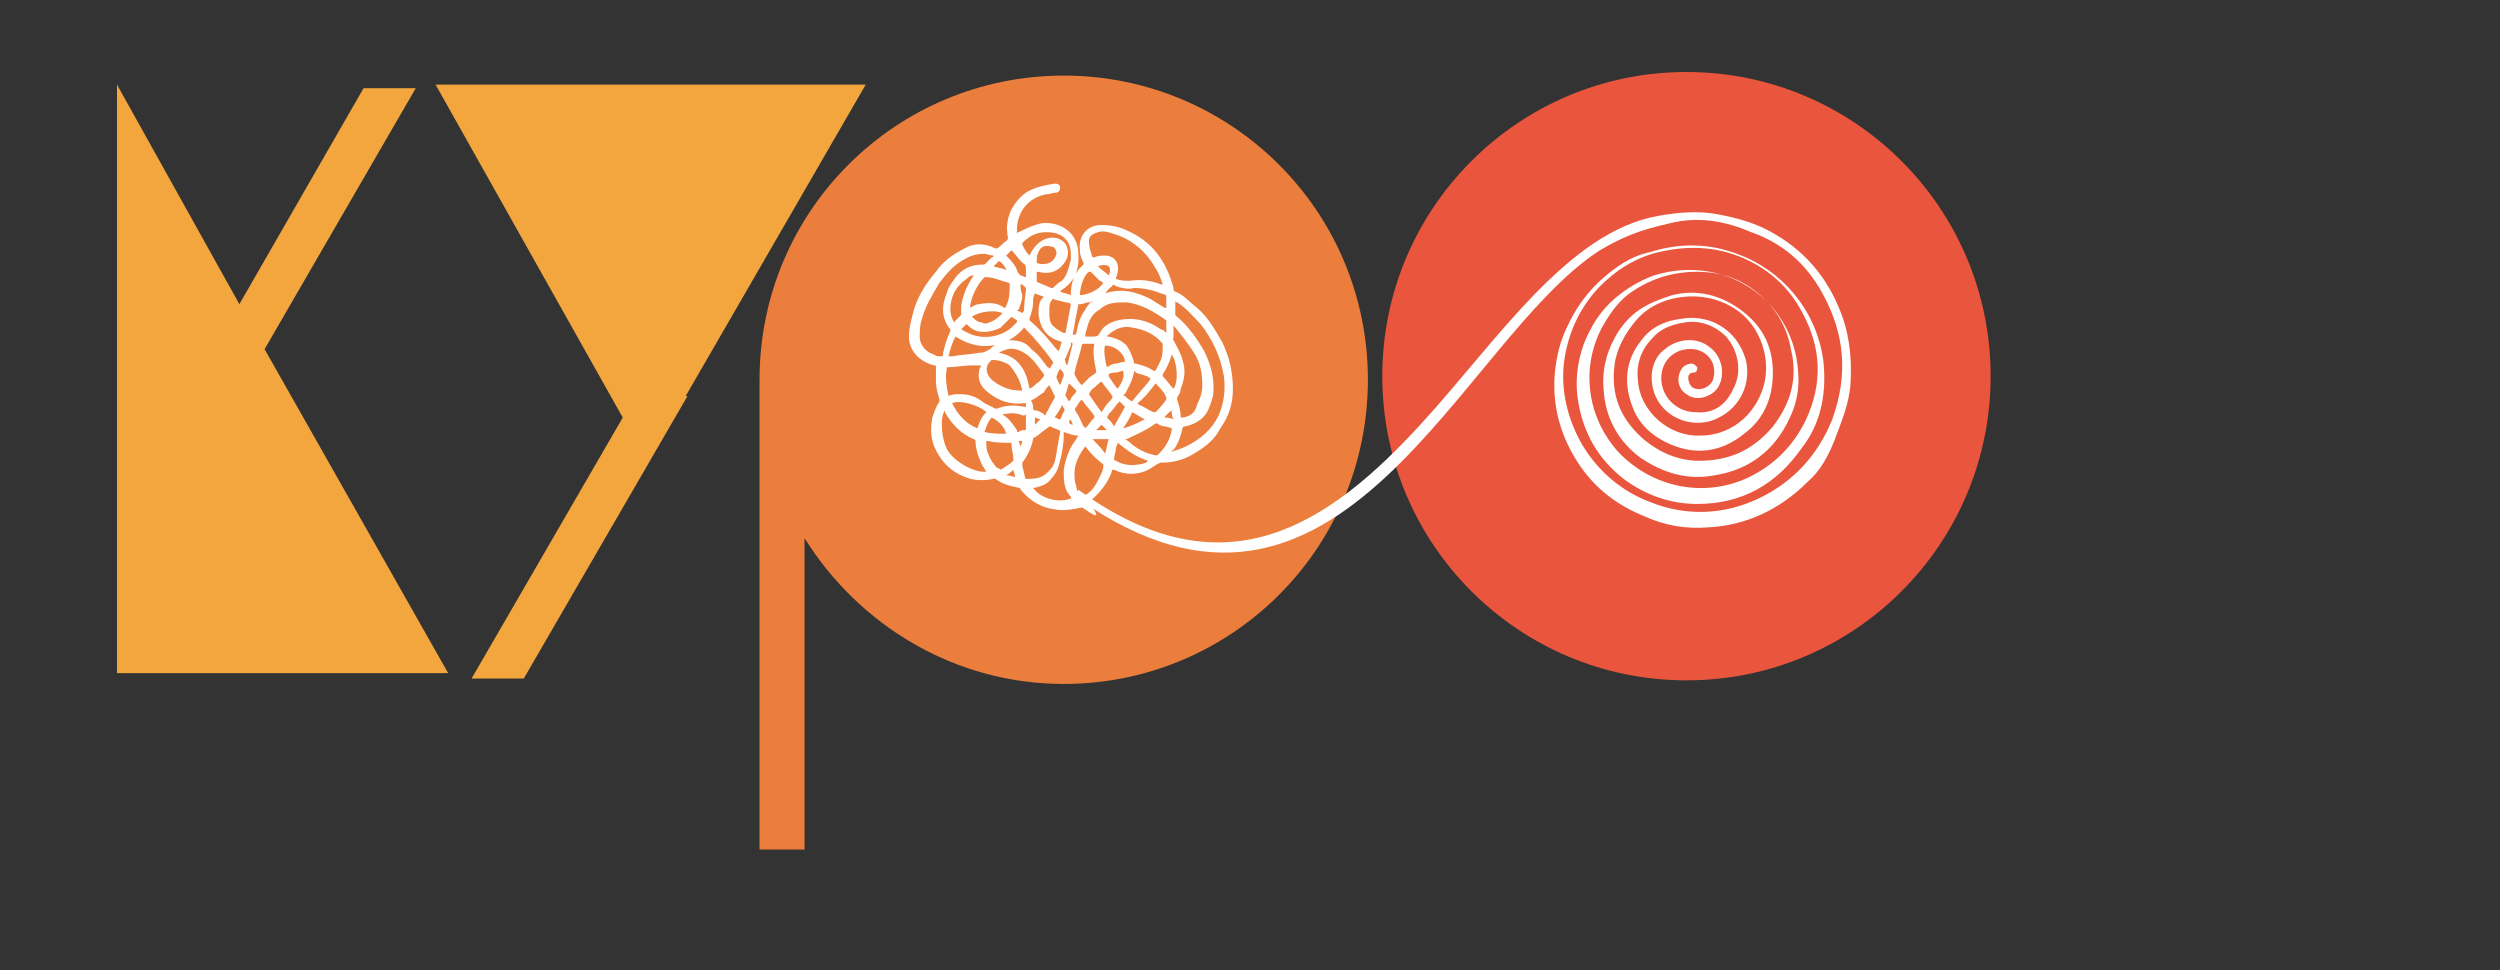 <?xml version="1.0" encoding="UTF-8"?> <!-- Generator: Adobe Illustrator 26.0.1, SVG Export Plug-In . SVG Version: 6.00 Build 0) --> <svg xmlns="http://www.w3.org/2000/svg" xmlns:xlink="http://www.w3.org/1999/xlink" id="Слой_2" x="0px" y="0px" viewBox="0 0 138.9 53.9" style="enable-background:new 0 0 138.9 53.9;" xml:space="preserve"><rect x="0" y="0" width="138.9" height="53.9" fill="#333333" stroke="none"/> <style type="text/css"> .st0{fill:#EB7E3D;} .st1{fill:#E9563D;} .st2{fill:#F2A63D;} .st3{fill:#FFFFFF;} </style> <g> <path class="st0" d="M59.1,4.2c-9.3,0-16.9,7.5-16.9,16.9v26.1h2.5V29.9c3,4.8,8.3,8.1,14.4,8.1c9.3,0,16.9-7.5,16.9-16.9 S68.4,4.2,59.1,4.2z"></path> <circle class="st1" cx="93.7" cy="20.9" r="16.9"></circle> <polygon class="st2" points="48.1,4.7 24.2,4.7 34.6,23.2 26.2,37.7 29.1,37.7 38.2,22 38.1,22 "></polygon> <polygon class="st2" points="14.7,19.4 23.1,4.9 20.2,4.9 13.3,16.9 6.5,4.7 6.5,37.4 24.9,37.4 "></polygon> <path class="st3" d="M60.5,27.9c0.6-0.5,1.1-1.1,1.3-1.8c0,0,0,0,0.1,0c0.6,0.3,1.3,0.3,1.9,0c0.2-0.1,0.4-0.3,0.7-0.4 c0,0,0.1,0,0.1,0c0.7,0,1.3-0.2,1.9-0.6c0.5-0.3,1-0.7,1.3-1.3c0.5-0.7,0.7-1.4,0.7-2.2c0-0.9-0.2-1.8-0.6-2.6 c-0.4-0.7-0.8-1.4-1.4-1.9c-0.4-0.3-0.7-0.7-1.2-0.9c-0.1,0-0.1-0.1-0.1-0.2c-0.4-1.5-1.2-2.6-2.6-3.2c-0.4-0.2-0.9-0.3-1.4-0.3 c-0.8,0-1.3,0.6-1.2,1.4c0,0.3,0.1,0.5,0.2,0.7c0,0,0,0.1,0,0.1c-0.5,0.4-0.7,1-0.7,1.6c0,0,0,0.1,0,0.1c-0.2-0.1-0.4-0.1-0.6-0.2 c0.1-0.1,0.1-0.1,0.1-0.1c0.8-0.5,1-1.3,0.9-2.2c-0.1-1-1-1.6-2-1.5c-0.5,0.1-0.9,0.3-1.3,0.5c0,0-0.1,0-0.1,0.1c0-0.1,0-0.1,0-0.2 c0-1,0.6-1.8,1.6-2c0.2,0,0.4-0.1,0.6-0.1c0.1,0,0.2-0.1,0.2-0.3c0-0.1-0.1-0.2-0.3-0.2c-0.6,0.1-1.1,0.2-1.6,0.5 c-0.8,0.6-1.2,1.5-1,2.5c0,0.1,0,0.1-0.1,0.2c-0.2,0.1-0.3,0.3-0.5,0.4c0,0-0.1,0-0.1,0c-0.6-0.3-1.2-0.3-1.7,0 c-0.6,0.3-1.2,0.7-1.6,1.3c-0.6,0.7-1.1,1.5-1.3,2.4c-0.1,0.4-0.2,0.8-0.2,1.2c0,0.8,0.6,1.4,1.4,1.6c0,0,0.1,0,0.1,0 c0,0.3,0,0.6,0,0.9c0,0.3,0.1,0.7,0.2,1c0,0,0,0.1,0,0.1c-0.2,0.3-0.3,0.6-0.4,0.9c-0.1,0.5-0.1,1.1,0.1,1.6c0.4,0.9,1,1.5,2,1.8 c0.4,0.1,0.9,0.1,1.3,0c0,0,0.1,0,0.1,0c0.4,0.3,0.8,0.4,1.3,0.5c0,0,0.1,0,0.1,0.1c0.5,0.6,1.1,1,1.9,1.1c0.5,0.1,1,0,1.5-0.1 C60.1,28.1,61.6,29.4,60.5,27.9z M61.1,26.5c-0.2,0.4-0.4,0.8-0.8,1c-0.1,0-0.1,0-0.2,0c-0.2-0.1-0.3-0.3-0.3-0.5 c-0.1-0.2-0.1-0.5-0.1-0.7c0-0.6,0.3-1.1,0.6-1.5c0,0,0,0,0,0c0.3,0.4,0.6,0.7,1,1c0,0,0,0.1,0,0.1C61.3,26.1,61.2,26.3,61.1,26.5z M59.8,22.9c-0.1-0.1-0.1-0.2,0-0.3c0.1-0.1,0.1-0.2,0.2-0.3c0,0,0.1-0.1,0.1-0.1c0,0,0,0,0,0c0.2,0.3,0.5,0.6,0.7,0.9 c0,0,0,0.1,0,0.1c-0.2,0.2-0.3,0.4-0.5,0.6c0,0,0-0.1-0.1-0.1C60.1,23.5,60,23.2,59.8,22.9z M59.6,23.6c-0.1,0-0.2-0.1-0.2-0.1 c0-0.1,0-0.1,0.1-0.2C59.5,23.4,59.6,23.5,59.6,23.6C59.6,23.6,59.6,23.6,59.6,23.6z M55.8,23.1c0,0-0.1-0.1-0.1-0.1 c0.1,0,0.1,0,0.2,0c0.4-0.1,0.7,0,1,0.1C57,23,57,23,57,23.1c0,0.2,0,0.5,0,0.7c0,0.1,0,0.1-0.1,0.1c-0.1,0-0.2,0-0.3,0.1 c-0.1,0-0.1,0-0.1-0.1C56.3,23.6,56.1,23.3,55.8,23.1z M55.9,24.1c-0.4,0-0.8,0-1.2-0.1c0.1-0.3,0.2-0.6,0.4-0.8 C55.5,23.4,55.8,23.7,55.9,24.1z M56.7,20.3c-0.3-0.4-0.7-0.6-1.2-0.7c0,0,0,0,0,0c0.5-0.3,0.9-0.3,1.4,0c0.5,0.3,0.8,0.8,1.1,1.2 c0,0,0,0.1,0,0.1c-0.1,0.1-0.2,0.3-0.4,0.4c-0.1,0.1-0.2,0.2-0.4,0.3C57.1,21.1,57,20.7,56.7,20.3z M56.8,21.7c0,0-0.1,0-0.1,0 c-0.6,0-1.1-0.2-1.6-0.6c-0.3-0.3-0.4-0.7-0.1-1c0,0,0.1-0.1,0.1-0.1c0.4,0,0.7,0.1,1,0.3C56.5,20.8,56.7,21.2,56.8,21.7 C56.8,21.7,56.8,21.7,56.8,21.7z M60.4,18.2c0.1-0.4,0.3-0.8,0.7-1c0.4-0.4,0.9-0.4,1.5-0.4c0.8,0.1,1.5,0.5,2.2,1c0,0,0,0,0,0.1 c0,0.2,0,0.4,0,0.6c-0.1-0.1-0.2-0.2-0.3-0.2c-0.7-0.5-1.5-0.7-2.4-0.5c-0.4,0.1-0.8,0.3-1,0.7c-0.1,0.2-0.2,0.2-0.4,0.2 c-0.1,0-0.3,0-0.4,0C60.3,18.4,60.4,18.3,60.4,18.2z M59.6,18.6C59.6,18.6,59.6,18.5,59.6,18.6c0.1-0.6,0.2-1.1,0.3-1.6 c0-0.1,0-0.1,0.1-0.1c0.2,0,0.3-0.1,0.5-0.1c0.1,0,0.1,0,0.2-0.1c0,0,0,0.1-0.1,0.1c-0.1,0.1-0.2,0.2-0.3,0.4 c-0.3,0.4-0.4,0.8-0.5,1.3C59.8,18.6,59.7,18.6,59.6,18.6z M64.1,23.6c0.1-0.1,0.2-0.1,0.3,0c0.2,0.1,0.5,0.1,0.7,0.2c0,0,0,0,0,0 c0,0,0,0,0,0.1c-0.1,0.5-0.3,0.9-0.7,1.3c-0.1,0.1-0.1,0.1-0.2,0.1c-0.5-0.1-0.9-0.3-1.3-0.6c-0.1-0.1-0.2-0.2-0.4-0.3 c0.1,0,0.1,0,0.1,0C63.2,24.1,63.7,23.9,64.1,23.6z M64.7,23.2c0.1-0.2,0.3-0.3,0.4-0.4c0,0.2,0,0.3,0.1,0.5 C65,23.2,64.8,23.2,64.7,23.2z M65.6,23.2C65.6,23.2,65.6,23.2,65.6,23.2c0-0.4-0.1-0.7-0.2-1c0,0,0-0.1,0-0.1 c0.1-0.2,0.2-0.3,0.2-0.5c0.2-0.5,0.3-1,0.1-1.6c-0.1-0.4-0.3-0.7-0.5-1.1c0,0-0.1-0.1,0-0.1c0-0.2,0-0.4,0-0.6c0,0,0,0,0-0.1 c0,0,0.1,0.1,0.1,0.1c0.4,0.5,0.8,1,1.1,1.5c0.3,0.5,0.4,1.1,0.4,1.7c0,0.4-0.1,0.7-0.3,1.1C66.4,23,66,23.2,65.6,23.2z M64.5,20 c-0.1,0.2-0.2,0.4-0.3,0.6c0,0,0,0-0.1,0c-0.3-0.2-0.6-0.3-1-0.4c-0.1,0-0.1,0-0.1-0.1c-0.1-0.3-0.2-0.6-0.4-0.9 c-0.3-0.3-0.6-0.4-1-0.5c0,0-0.1,0-0.1,0c0,0,0-0.1,0.1-0.1c0,0,0.1-0.1,0.1-0.1c0.4-0.3,0.8-0.4,1.2-0.3c0.7,0.1,1.3,0.4,1.7,0.9 c0,0,0,0.1,0,0.1C64.6,19.5,64.6,19.7,64.5,20z M65.1,19.7c0.3,0.4,0.4,1.5,0.1,1.9c-0.2-0.2-0.4-0.5-0.6-0.7c0,0,0-0.1,0-0.1 C64.8,20.5,65,20.1,65.1,19.7C65.1,19.7,65.1,19.7,65.1,19.7z M62.1,21.6c-0.2-0.2-0.3-0.4-0.5-0.7c0,0,0-0.1,0-0.1 c0.1-0.1,0.3-0.1,0.4-0.1c0.1,0,0.3-0.1,0.4-0.1C62.5,21,62.3,21.3,62.1,21.6z M62.5,20.1c-0.2,0-0.4,0.1-0.5,0.1 c-0.2,0-0.3,0.1-0.5,0.2c-0.1-0.3-0.2-1-0.1-1.2C62,19.2,62.5,19.7,62.5,20.1z M60.8,19.1C60.8,19.1,60.8,19.1,60.8,19.1 c-0.1,0.5,0,1,0.1,1.5c0,0,0,0.1,0,0.1c-0.1,0.1-0.3,0.2-0.4,0.3c-0.1,0.1-0.2,0.2-0.4,0.4c-0.2-0.2-0.3-0.4-0.4-0.6 c0,0,0-0.1,0-0.1c0.1-0.5,0.3-1,0.4-1.5c0,0,0-0.1,0.1-0.1C60.4,19.1,60.6,19.1,60.8,19.1z M59.6,21.5c0.1,0.1,0.2,0.2,0.2,0.2 c0,0.1-0.1,0.2-0.2,0.3c-0.1,0.1-0.1,0.2-0.2,0.3c-0.1-0.1-0.1-0.2-0.2-0.3c0,0,0,0,0-0.1c0.1-0.2,0.1-0.4,0.2-0.6 C59.5,21.4,59.6,21.5,59.6,21.5z M60.5,21.9C60.5,21.8,60.5,21.8,60.5,21.9c0.1-0.2,0.2-0.3,0.2-0.3c0.2-0.1,0.3-0.3,0.5-0.4 c0,0,0,0,0,0c0.2,0.3,0.4,0.5,0.6,0.8c0,0,0,0.1,0,0.1c-0.1,0.2-0.3,0.3-0.4,0.5c-0.1,0.1-0.1,0.2-0.2,0.3c0,0,0,0,0,0 C60.9,22.5,60.7,22.2,60.5,21.9z M62.5,22c-0.1,0-0.1-0.1,0-0.1c0.2-0.4,0.4-0.7,0.5-1.2c0-0.1,0.1-0.1,0.1,0 c0.2,0.1,0.4,0.1,0.6,0.2c0.1,0,0.1,0.1,0.2,0.1c0,0,0,0,0,0.1c-0.3,0.4-0.7,0.8-1,1.2C62.7,22.2,62.6,22.1,62.5,22z M64.2,21.3 C64.3,21.3,64.3,21.3,64.2,21.3c0.3,0.3,0.5,0.5,0.6,0.8c0,0,0,0.1,0,0.1c-0.2,0.3-0.4,0.5-0.6,0.7c0,0-0.1,0-0.1,0 c-0.3-0.1-0.5-0.3-0.8-0.4c0,0,0,0-0.1-0.1C63.6,22.1,63.9,21.7,64.2,21.3z M59.6,19.1c-0.1,0.4-0.2,0.8-0.3,1.2 c-0.1-0.1-0.1-0.1-0.1-0.2c0-0.1-0.1-0.1,0-0.2c0.1-0.2,0.2-0.5,0.3-0.7C59.5,19,59.5,19,59.6,19.1z M58.7,20.9 C58.7,20.9,58.7,20.9,58.7,20.9c0.1-0.2,0.1-0.3,0.2-0.4c0.1,0.1,0.2,0.2,0.2,0.3c0,0,0,0,0,0.1c-0.1,0.2-0.1,0.3-0.2,0.5 C58.8,21.2,58.7,21.1,58.7,20.9z M58.3,21.4c0.1,0.2,0.2,0.4,0.3,0.6c0,0,0,0.1,0,0.1c-0.2,0.3-0.3,0.6-0.5,0.9 c0,0.1-0.1,0.1-0.1,0c-0.2-0.1-0.3-0.2-0.5-0.2c-0.1,0-0.1-0.1-0.1-0.1c0-0.1,0-0.3-0.1-0.4c0-0.1,0-0.1,0.1-0.1 c0.2-0.1,0.4-0.3,0.6-0.4C58.1,21.6,58.2,21.5,58.3,21.4C58.3,21.4,58.3,21.4,58.3,21.4z M57.5,23.2c0.1,0,0.2,0.1,0.3,0.1 c-0.1,0.1-0.2,0.2-0.3,0.3C57.5,23.5,57.5,23.3,57.5,23.2z M58.6,23.2c0.1-0.2,0.3-0.4,0.4-0.7c0.1,0.2,0.2,0.2,0.1,0.4 c-0.1,0.1-0.1,0.3-0.2,0.4C58.8,23.3,58.7,23.2,58.6,23.2z M61.5,23.2C61.5,23.2,61.5,23.2,61.5,23.2c0.1-0.2,0.1-0.2,0.2-0.3 c0.2-0.2,0.3-0.4,0.5-0.6c0.1,0.1,0.2,0.2,0.3,0.3c-0.2,0.4-0.4,0.7-0.6,1.1C61.8,23.5,61.7,23.4,61.5,23.2z M61.5,23.9 c-0.2,0-0.4,0-0.6,0c0.1-0.1,0.2-0.2,0.3-0.3C61.3,23.7,61.4,23.8,61.5,23.9z M62.9,22.9c0.2,0.1,0.5,0.3,0.7,0.4 c-0.4,0.2-0.8,0.4-1.2,0.5c0,0,0,0,0,0C62.6,23.5,62.8,23.2,62.9,22.9z M61.6,24.4c-0.1,0.3-0.1,0.5-0.2,0.8c0,0,0,0,0,0 c-0.2-0.3-0.5-0.6-0.7-0.8c0,0,0,0,0,0C61,24.4,61.3,24.4,61.6,24.4z M62,25.6c-0.1,0-0.1-0.1-0.1-0.1c0-0.2,0.1-0.4,0.1-0.6 c0-0.1,0.1-0.2,0.1-0.3c0.5,0.4,1,0.8,1.7,1c0,0,0,0,0,0c0,0-0.1,0-0.1,0.1C63.1,25.9,62.5,25.9,62,25.6z M65.4,16.8 c0.5,0.3,0.9,0.8,1.3,1.2c0.7,0.9,1.1,1.8,1.3,2.9c0.1,0.8,0,1.5-0.3,2.2c-0.4,0.8-1,1.3-1.8,1.7c-0.2,0.1-0.5,0.2-0.8,0.3 c0-0.1,0.1-0.1,0.1-0.1c0.3-0.4,0.4-0.8,0.5-1.2c0-0.1,0.1-0.1,0.1-0.1c0.5-0.1,0.9-0.3,1.2-0.7c0.2-0.3,0.3-0.7,0.4-1 c0.1-0.9-0.1-1.7-0.5-2.5c-0.4-0.7-0.9-1.4-1.5-1.9c0,0-0.1-0.1-0.1-0.1c0-0.2,0-0.4,0-0.7c0,0,0,0,0-0.1 C65.3,16.8,65.4,16.8,65.4,16.8z M64.5,16.3c0.3,0.1,0.3,0,0.3,0.4c0,0.1,0,0.3,0,0.4c0,0-0.1,0-0.1,0c-0.3-0.2-0.5-0.3-0.8-0.5 c-0.8-0.4-1.6-0.6-2.5-0.3c0.1-0.1,0.2-0.3,0.4-0.4c0-0.1,0.1-0.1,0.2,0c0.3,0.1,0.7,0.2,1,0.1C63.5,16,64,16.1,64.5,16.3z M61.4,14.2c-0.2,0-0.4,0-0.6,0.1c0,0-0.1,0-0.1,0c-0.1-0.3-0.2-0.6-0.2-0.9c0-0.3,0.2-0.4,0.5-0.5c0.3-0.1,0.6,0,0.9,0.1 c1,0.3,1.8,1,2.3,1.9c0.2,0.3,0.3,0.6,0.4,0.9c0,0-0.1,0-0.1,0c-0.5-0.2-1.1-0.3-1.7-0.2c-0.3,0-0.5,0-0.8-0.1 c0-0.1,0.1-0.3,0.1-0.4C62.2,14.6,61.9,14.2,61.4,14.2z M61.6,14.8c0.1,0.1,0.1,0.3,0,0.5c-0.2-0.2-0.4-0.3-0.6-0.5 C61.2,14.7,61.5,14.7,61.6,14.8z M60.5,15.1c0.1,0,0.1,0,0.1,0c0.2,0.2,0.3,0.3,0.5,0.5c0.1,0,0.1,0.1,0.2,0.1 c-0.2,0.4-0.9,0.7-1.3,0.7C60,16,60.2,15.3,60.5,15.1z M58.5,16.6c0.2,0.1,0.4,0.1,0.7,0.2c0.1,0,0.2,0,0.3,0.1 c-0.1,0.5-0.2,1.1-0.3,1.6c0,0-0.1,0-0.1,0c-0.2-0.1-0.4-0.2-0.6-0.4c-0.2-0.2-0.2-0.5-0.2-0.8c0-0.3,0-0.5,0.2-0.7 C58.4,16.6,58.4,16.6,58.5,16.6z M57.7,17.5c0.1,0.6,0.3,1.1,1,1.4c0.1,0,0.2,0.1,0.3,0.1c-0.1,0.2-0.1,0.4-0.2,0.5c0,0,0,0,0,0 c0,0-0.1-0.1-0.1-0.1c-0.5-0.6-0.9-1.1-1.5-1.6c0,0,0-0.1,0-0.1c0.1-0.3,0.2-0.6,0.2-0.9c0-0.2,0-0.3,0.1-0.5 c0.2,0.1,0.3,0.1,0.5,0.2C57.7,16.7,57.7,17.1,57.7,17.5z M56.8,14.6C57,14.7,57,14.8,57,15c0,0.1,0,0.2,0,0.3c0,0,0,0.1,0,0.1 c-0.1,0-0.2-0.1-0.3-0.1c0,0-0.1-0.1-0.1-0.1c-0.1-0.1-0.1-0.3-0.2-0.4c-0.1-0.2-0.3-0.4-0.5-0.6c0.1-0.1,0.2-0.2,0.3-0.3 C56.4,14.1,56.6,14.4,56.8,14.6z M57.7,14c0.1-0.3,0.4-0.4,0.7-0.3c0.2,0,0.3,0.2,0.3,0.4c-0.1,0.3-0.2,0.4-0.4,0.5 c-0.2,0.1-0.5,0.1-0.7,0c0,0,0-0.1,0-0.1C57.6,14.3,57.6,14.2,57.7,14z M55.9,15c-0.2-0.1-0.4-0.1-0.7-0.2c0.1-0.1,0.2-0.2,0.3-0.3 C55.7,14.6,55.9,14.9,55.9,15z M54.1,15.3C54.1,15.3,54.1,15.4,54.1,15.3c-0.4,0.6-0.6,1.1-0.7,1.7c0,0.2,0,0.3,0,0.5 c-0.1,0.1-0.2,0.2-0.3,0.3c0,0-0.1,0.1-0.1,0.1c-0.1-0.2-0.2-0.4-0.2-0.7c0-0.7,0.3-1.3,0.9-1.7C53.8,15.4,53.9,15.3,54.1,15.3 C54.1,15.3,54.1,15.3,54.1,15.3z M54.4,16.9c-0.2,0-0.3,0.1-0.5,0.2c0,0,0,0,0,0c0,0,0-0.1,0-0.1c0.1-0.6,0.4-1.2,0.8-1.6 c0,0,0.1,0,0.1,0c0.4,0,0.8,0.2,1.2,0.3c0.1,0,0.1,0.1,0.1,0.1c0,0.4,0,0.8-0.2,1.2c0,0.1-0.1,0.1-0.1,0.1 C55.4,16.8,54.9,16.8,54.4,16.9z M56.7,15.8c0.1,0,0.1,0,0.2,0.1c0,0,0.1,0.1,0.1,0.1c0,0.4-0.1,0.7-0.1,1.1c0,0.1,0,0.2-0.1,0.3 c-0.1-0.1-0.2-0.1-0.2-0.1c-0.1,0-0.1-0.1,0-0.1c0.1-0.3,0.2-0.5,0.2-0.8C56.7,16.1,56.7,16,56.7,15.8z M55.7,17.4 c-0.2,0.2-0.4,0.4-0.7,0.5c-0.2,0.1-0.3,0.1-0.5,0c-0.2,0-0.4-0.2-0.5-0.3C54.4,17.3,55.3,17.2,55.7,17.4z M53.7,18 c0.2,0.2,0.3,0.3,0.6,0.4c0.5,0.1,0.9,0,1.3-0.2c0.2-0.2,0.4-0.4,0.6-0.6c0.1,0.1,0.2,0.1,0.3,0.2c0,0,0,0.1,0,0.1 c-0.1,0.1-0.2,0.2-0.3,0.3c-0.7,0.6-1.8,0.7-2.6,0.2c-0.1,0-0.1-0.1-0.2-0.1c0.1-0.1,0.2-0.2,0.3-0.3C53.7,18,53.7,18,53.7,18z M58.1,12.9c0.5,0,0.9,0.1,1.2,0.5c0.2,0.3,0.2,0.6,0.2,1c-0.1,0.4-0.2,0.9-0.5,1.2c-0.2,0.1-0.4,0.3-0.5,0.4c0,0-0.1,0-0.1,0 c-0.2-0.1-0.5-0.2-0.7-0.3c0,0-0.1,0-0.1-0.1c0-0.2,0-0.3,0-0.5c0,0,0.1,0,0.1,0c0.7,0.2,1.3-0.1,1.6-0.8c0.1-0.4,0-0.8-0.4-1 c-0.4-0.2-0.9-0.1-1.3,0.3c-0.2,0.2-0.3,0.4-0.4,0.6c-0.2-0.2-0.3-0.4-0.4-0.6c0,0,0-0.1,0-0.1C57.1,13.2,57.5,12.9,58.1,12.9z M51.9,19.7c-0.4-0.1-0.8-0.5-0.8-1c0-0.3,0-0.6,0.1-0.9c0.2-0.8,0.6-1.4,1-2.1c0.4-0.5,0.8-1,1.4-1.3c0.3-0.2,0.7-0.3,1.1-0.3 c0.1,0,0.3,0.1,0.5,0.1c0,0.1-0.1,0.1-0.1,0.1c-0.1,0.1-0.2,0.2-0.3,0.3c-0.1,0.1-0.1,0.1-0.2,0.1c-0.6,0-1.1,0.2-1.5,0.7 c-0.2,0.3-0.4,0.5-0.5,0.9c-0.3,0.7-0.3,1.4,0.2,2c0,0,0,0.1,0,0.1c-0.2,0.4-0.3,0.8-0.4,1.2c0,0.1,0,0.2-0.1,0.2 C52.1,19.8,52,19.8,51.9,19.7z M52.9,19.8c-0.1,0-0.1,0-0.2,0c0.1-0.4,0.2-0.8,0.4-1.1c0.6,0.4,1.3,0.6,2,0.5 c0.7-0.1,1.3-0.4,1.8-1c0,0,0,0,0,0c0.6,0.6,1.1,1.2,1.6,1.9c0,0,0,0.1,0,0.1c-0.1,0.1-0.1,0.2-0.2,0.3c0,0,0-0.1-0.1-0.1 c-0.3-0.4-0.5-0.7-0.9-1C57,19,56.6,18.9,56,18.9c-0.4,0.1-0.7,0.2-1,0.5c-0.2,0.1-0.3,0.2-0.6,0.2C53.9,19.7,53.4,19.7,52.9,19.8z M53.3,21.9c-0.2,0-0.4,0-0.6,0.1c0,0,0,0,0,0c-0.1-0.5-0.2-1-0.1-1.5c0-0.1,0-0.1,0.1-0.1c0.4,0,0.9-0.1,1.3-0.1 c0.1,0,0.3,0,0.5,0c0,0.1-0.1,0.2-0.1,0.3c-0.1,0.5,0.1,0.9,0.5,1.2c0.6,0.5,1.3,0.7,2,0.6c0,0,0.1,0,0.1,0c0,0.1,0,0.1,0,0.2 c-0.1,0-0.1,0-0.1,0c-0.5-0.1-1-0.1-1.5,0.1c0,0-0.1,0-0.1,0c-0.2-0.1-0.4-0.2-0.6-0.3C54.2,22,53.8,21.9,53.3,21.9z M54.8,22.9 c-0.3,0.3-0.4,0.6-0.5,0.9c-0.7-0.3-1.1-0.8-1.4-1.4C53.3,22.2,54.4,22.5,54.8,22.9z M52.7,25.1c-0.4-0.6-0.5-1.9-0.2-2.3 c0,0,0,0,0,0.1c0.4,0.7,0.9,1.2,1.6,1.5c0.1,0,0.1,0.1,0.1,0.1c0,0.5,0.2,1,0.4,1.4c0.1,0.1,0.1,0.2,0.2,0.3 C54.3,26.3,53.2,25.8,52.7,25.1z M55.4,26c-0.2-0.2-0.4-0.5-0.5-0.8c-0.1-0.2-0.1-0.4-0.1-0.7c0,0,0,0,0.1,0 c0.4,0.1,0.8,0.1,1.2,0.1c0.1,0,0.1,0,0.1,0.1c0,0.3,0.1,0.5,0.1,0.8c0,0,0,0.1,0,0.1c-0.2,0.2-0.4,0.3-0.7,0.5 C55.5,26,55.4,26,55.4,26z M56.6,24.5c0.1,0,0.1,0,0.2,0c0,0.1-0.1,0.2-0.1,0.4c0,0,0,0,0,0C56.7,24.7,56.6,24.6,56.6,24.5z M55.9,26.4c0.2-0.1,0.3-0.2,0.4-0.3c0,0.1,0.1,0.3,0.1,0.4c0,0,0,0,0,0C56.3,26.5,56.1,26.4,55.9,26.4z M57.3,26.6 c-0.4,0-0.3,0.1-0.4-0.3c0-0.1-0.1-0.3-0.1-0.5c0,0,0-0.1,0-0.1c0.3-0.4,0.5-0.8,0.6-1.3c0,0,0-0.1,0.1-0.1 c0.3-0.2,0.5-0.4,0.8-0.6c0,0,0.1,0,0.1,0c0.1,0.1,0.3,0.1,0.4,0.2c0.1,0,0.1,0,0.1,0.1c0,0.2-0.1,0.4-0.1,0.6 c-0.1,0.4-0.1,0.9-0.3,1.3C58.2,26.3,57.9,26.6,57.3,26.6z M57.4,27.1c0,0,0.1,0,0.1,0c0.4-0.1,0.7-0.2,0.9-0.5 c0.3-0.3,0.4-0.6,0.5-1c0.1-0.4,0.2-0.9,0.2-1.4c0-0.1,0-0.1,0-0.2c0.3,0.1,0.5,0.2,0.8,0.2c0,0.1-0.1,0.1-0.1,0.2 c-0.4,0.5-0.6,1.1-0.7,1.7c0,0.6,0,1.1,0.4,1.5c0,0,0,0,0,0.1C58.7,28,57.7,27.6,57.4,27.1z"></path> <path class="st3" d="M100.4,26.8c-1.5,1.5-3.4,2.4-5.5,2.5c-1.2,0.1-2.4-0.1-3.5-0.6c-1.5-0.6-2.7-1.5-3.6-2.8 c-1.1-1.6-1.6-3.4-1.4-5.3c0.1-0.9,0.3-1.7,0.7-2.5c0.7-1.5,1.7-2.6,3.1-3.5c0.5-0.3,1-0.5,1.5-0.6c1.6-0.5,3.2-0.5,4.8,0.1 c2.5,0.9,4.4,3.1,4.8,5.9c0.2,1.8-0.1,3.5-1.2,4.9c-1.4,2-3.3,3.1-5.8,3.1c-1.5,0-2.9-0.5-4.1-1.4c-1.4-1.1-2.2-2.5-2.5-4.2 c-0.2-1.1-0.1-2.2,0.3-3.3c0.4-1,0.9-1.8,1.7-2.5c0.7-0.6,1.4-1,2.2-1.3c1-0.3,2-0.4,3.1-0.2c2.7,0.5,4.7,2.7,4.9,5.5 c0.1,1-0.1,1.9-0.5,2.7c-0.8,1.7-2.2,2.8-4.1,3.1c-1.5,0.3-2.9-0.1-4.2-1c-1.2-0.9-1.9-2.2-2-3.7c-0.1-1,0.1-2,0.6-2.9 c0.3-0.6,0.8-1.2,1.4-1.6c0.6-0.4,1.2-0.6,1.8-0.8c1.2-0.3,2.4-0.1,3.5,0.6c1.4,0.9,2.1,2.1,2.1,3.7c0,1.4-0.5,2.6-1.6,3.4 c-1.1,0.9-2.4,1.2-3.8,0.7c-1.1-0.4-2-1.1-2.4-2.2c-0.5-1.3-0.4-2.6,0.5-3.7c0.6-0.8,1.4-1.1,2.3-1.2c0.6-0.1,1.2,0,1.7,0.2 c0.9,0.4,1.5,1.1,1.8,2.1c0.3,1.3-0.3,2.6-1.5,3.2c-1.3,0.7-3.1,0.1-3.6-1.4c-0.3-0.9-0.1-1.9,0.6-2.4c0.7-0.6,1.8-0.7,2.5-0.1 c0.7,0.5,0.9,1.6,0.4,2.3c-0.4,0.5-1.2,0.7-1.7,0.3c-0.5-0.3-0.6-1-0.2-1.5c0.1-0.1,0.3-0.2,0.5-0.2c0.1,0,0.2,0.1,0.3,0.2 c0,0.1,0,0.3-0.2,0.3c-0.2,0-0.3,0.1-0.3,0.3c0,0.2,0.1,0.4,0.2,0.5c0.4,0.3,1.1,0,1.2-0.5c0.2-0.8-0.3-1.5-1.1-1.6 c-1-0.1-1.8,0.6-1.8,1.6c0,1.1,0.9,1.9,1.9,1.9c1,0.1,1.7-0.4,2.1-1.3c0.5-0.9,0.3-2.1-0.4-2.9c-0.6-0.6-1.4-0.9-2.2-0.8 c-0.7,0.1-1.4,0.3-1.9,0.9c-0.6,0.6-0.9,1.4-0.8,2.3c0.1,1.8,1.8,3.2,3.5,3.1c1.5,0,3-1,3.5-2.8c0.4-1.5-0.2-3.2-1.4-4.1 c-1.1-0.8-2.4-1-3.7-0.7c-0.8,0.2-1.5,0.6-2,1.2c-0.6,0.7-1.1,1.6-1.2,2.5c-0.2,1.6,0.3,2.9,1.5,4c0.9,0.8,2,1.3,3.2,1.3 c1.7,0,3-0.6,4.1-1.9c1-1.3,1.4-2.7,1-4.3c-0.2-1.2-0.8-2.2-1.7-3c-1-0.9-2.2-1.3-3.5-1.3c-1.4,0-2.7,0.4-3.9,1.3 c-0.6,0.5-1,1.1-1.4,1.8c-1.2,2.3-0.8,5,0.9,6.9c1.9,2,4.8,2.6,7.3,1.4c1.4-0.7,2.4-1.7,3.1-3.1c1-2.1,0.9-4.1-0.2-6.1 c-0.7-1.3-1.7-2.2-2.9-2.8c-1.6-0.8-3.3-0.9-5-0.5c-0.5,0.1-1,0.3-1.4,0.5c-0.8,0.4-1.4,0.9-2,1.5c-1.1,1.2-1.7,2.6-1.9,4.1 c-0.2,1.6,0.2,3.2,1,4.6c0.9,1.5,2.2,2.6,3.8,3.2c2,0.8,4.1,0.7,6-0.2c1.9-0.9,3.3-2.4,4.1-4.4c0.9-2.5,0.7-4.8-0.6-7.1 c-0.9-1.6-2.2-2.7-3.9-3.3c-1.4-0.6-2.9-0.9-4.5-0.5c-1.8,0.4-2.7,0.8-3.9,1.5c-7.8,5-14.4,24.1-29,13.8l0-0.5 c8.1,5.9,13.9,2,19.1-3.7c4.2-4.6,8.1-10.6,13.1-11.5c1.1-0.2,2.2-0.3,3.3-0.1c1.1,0.2,2.2,0.5,3.2,1.1c1.9,1.1,3.1,2.7,3.8,4.7 c0.4,1.2,0.5,2.5,0.4,3.8c-0.1,0.9-0.4,1.7-0.7,2.5C101.6,25.4,101.1,26.2,100.4,26.8z"></path> </g> </svg> 